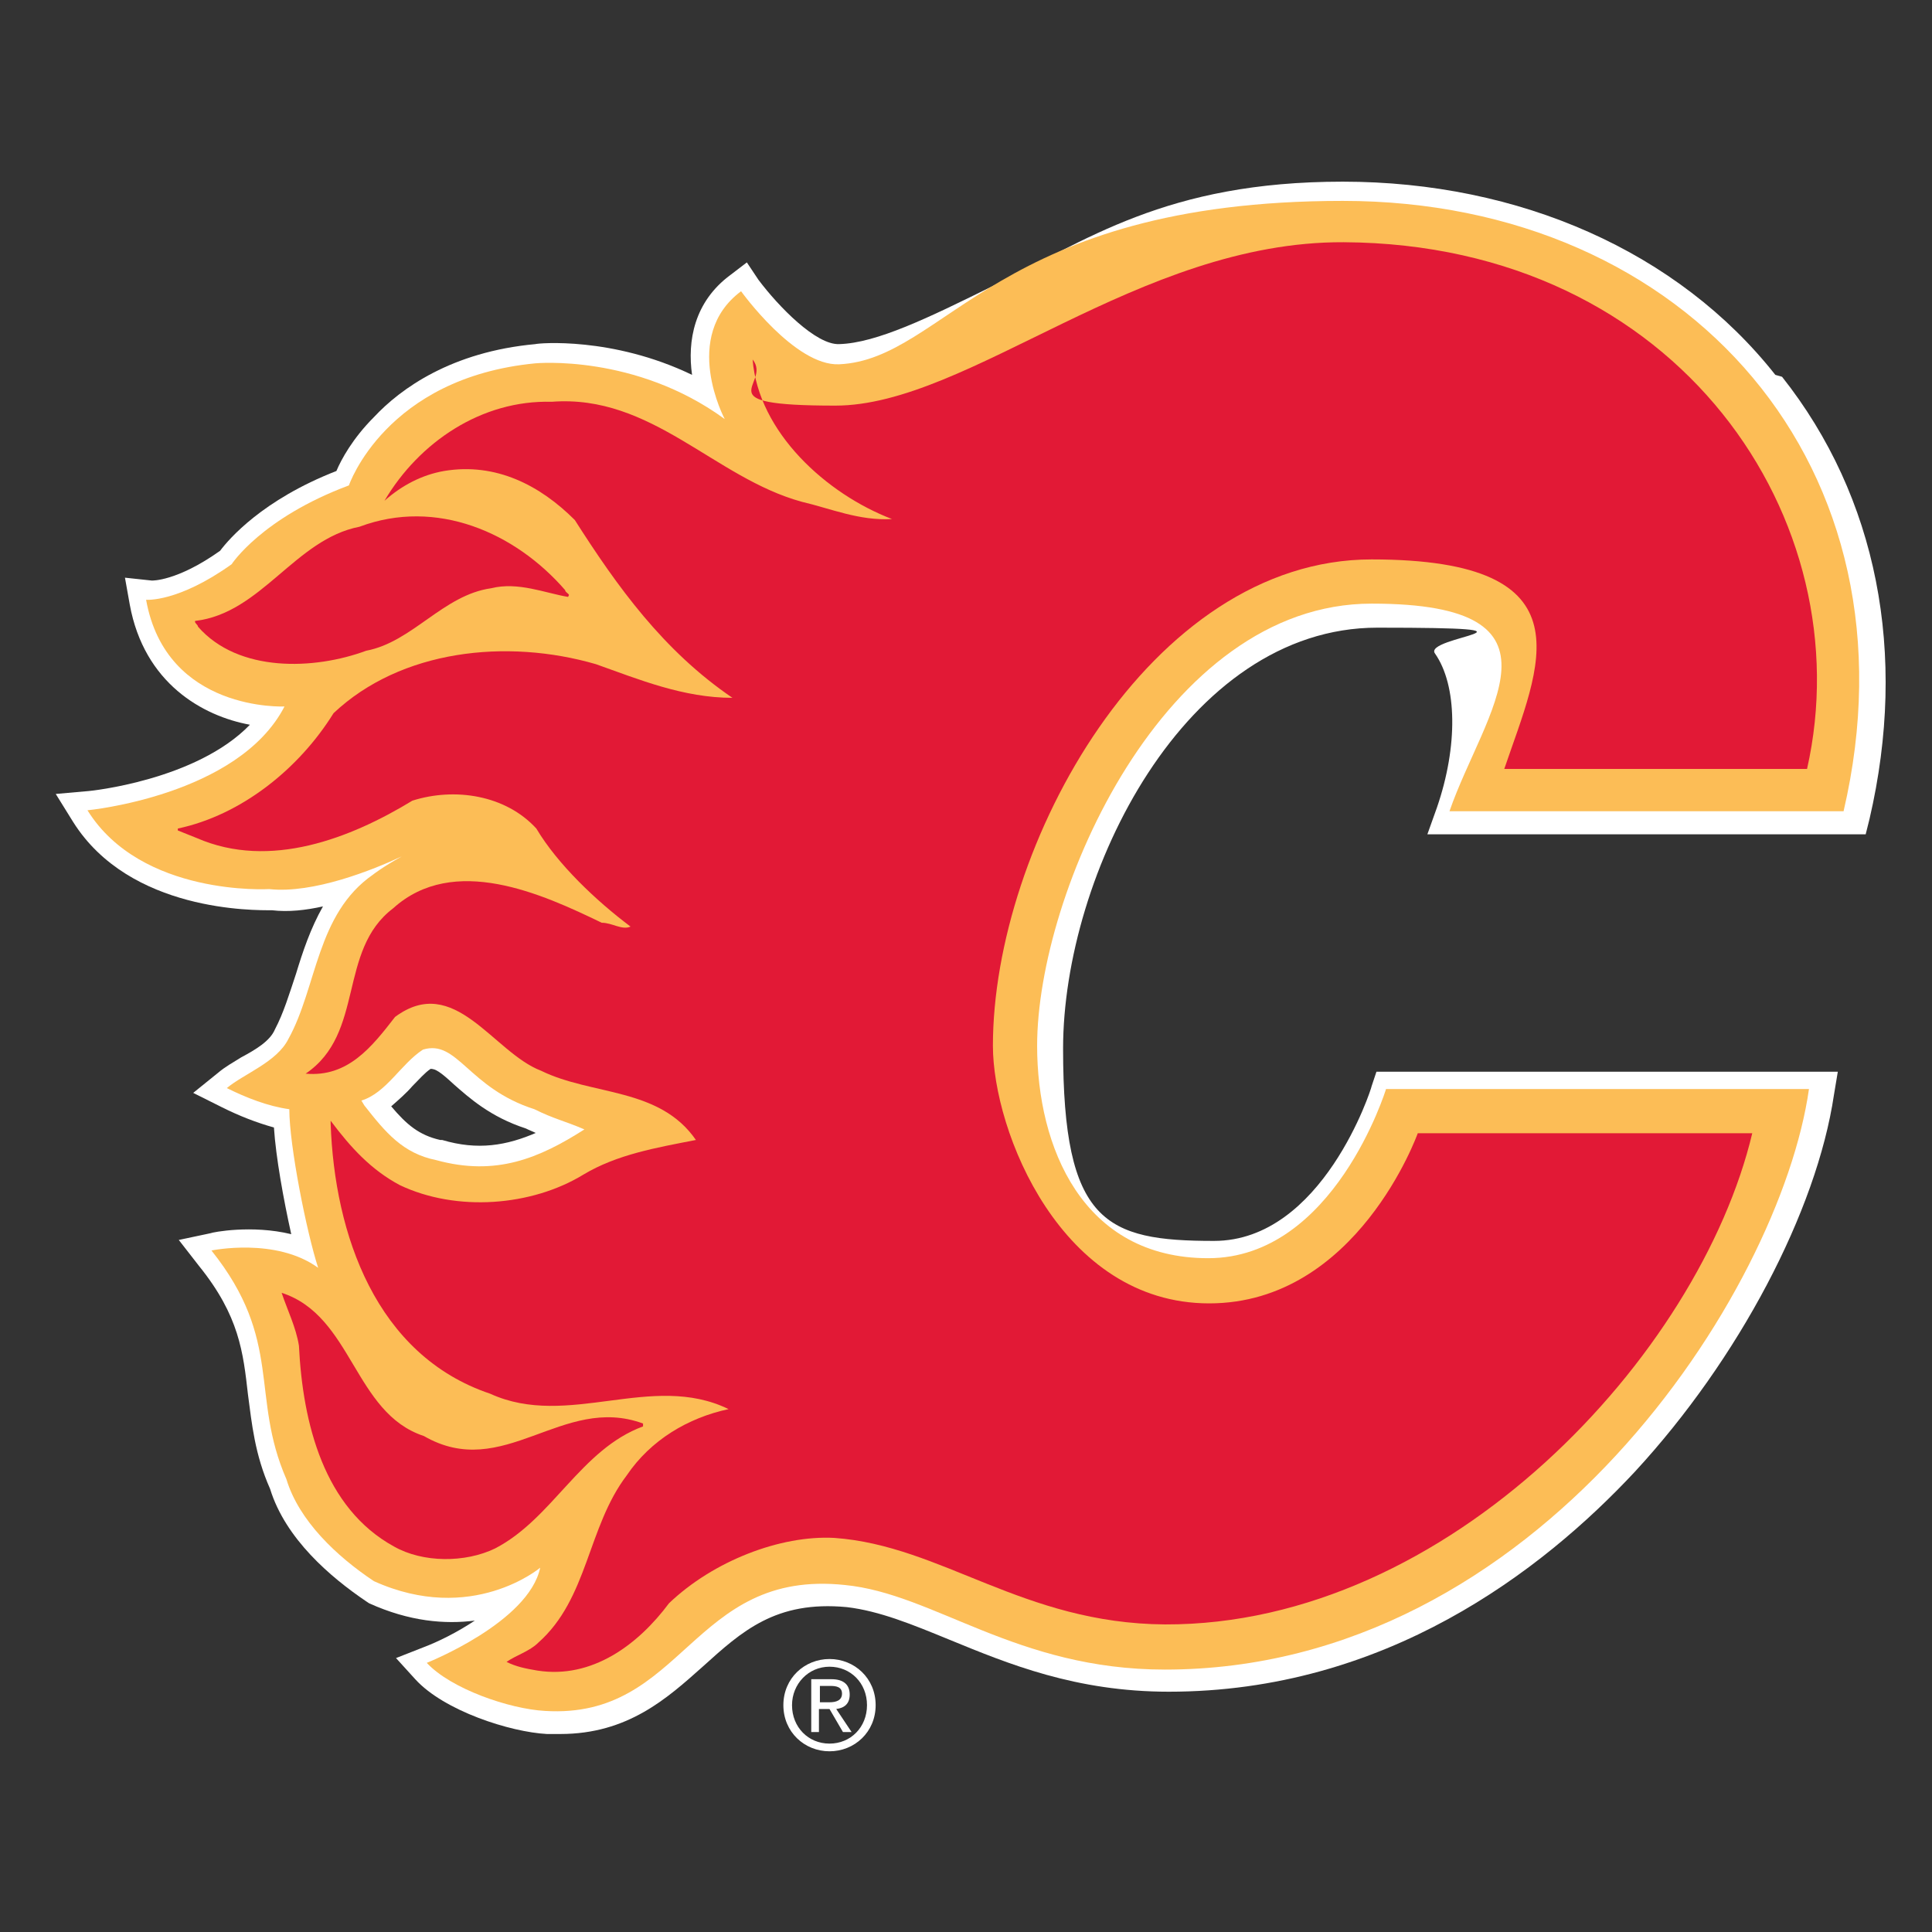 <?xml version="1.0" encoding="UTF-8"?>
<svg xmlns="http://www.w3.org/2000/svg" version="1.1" viewBox="0 0 201 201">
  <rect x="0" y="0" width="201" height="201" fill="#333333" stroke="none"/>
  <defs>
    <style>
      .cls-1 {
        fill: #fcbd56;
      }

      .cls-2 {
        fill: #fff;
      }

      .cls-3 {
        fill: #e21936;
      }
    </style>
  </defs>
  <!-- Generator: Adobe Illustrator 28.7.1, SVG Export Plug-In . SVG Version: 1.2.0 Build 142)  -->
  <g>
    <g id="Layer_2">
      <g id="Layer_1-2">
        <g id="calgary_flames">
          <path class="cls-2" d="M184.7,39c-10.1-12.8-26.6-20.1-45-20.1s-26.7,6.1-36.7,11c-6.3,3.1-11.8,5.8-15.7,5.9-2.4.1-6.3-3.9-8.4-6.7l-1.2-1.8-1.7,1.3c-3.8,2.8-4.5,6.9-4,10.4-8.3-4-16-3.3-16.3-3.2-8.7.8-14,4.6-16.8,7.6-2.2,2.2-3.4,4.4-3.9,5.6-7.7,3-11.2,7.1-12.1,8.3-4.5,3.2-7.1,3.1-7.1,3.1l-2.8-.3.5,2.8c1.5,8.2,7.6,11.6,12.5,12.5-5.6,5.8-16.7,6.9-16.8,6.9l-3.4.3,1.8,2.9c5.9,9.4,18.9,9.2,20.7,9.2,1.7.2,3.5,0,5.3-.4-1.3,2.3-2.1,4.7-2.8,7-.7,2.1-1.3,4.1-2.2,5.8h0c-.5,1.2-2,2.1-3.5,2.9-.8.5-1.7,1-2.4,1.6l-2.6,2.1,3,1.5c1.8.9,3.6,1.6,5.4,2.1.2,3.1,1,7.5,1.8,11.1-4.1-1-8.2-.2-8.4-.1l-3.3.7,2.1,2.7c4.2,5.2,4.6,9,5.1,13.4.4,3,.7,6.2,2.3,9.8,1.6,5.2,6.3,9.2,10,11.7l.3.2c4.2,1.9,7.9,2.2,11,1.8-1.8,1.2-3.8,2.2-5.4,2.8l-2.8,1.1,2,2.2c3,3.3,9.9,5.5,13.7,5.7.5,0,.9,0,1.4,0,7,0,11.1-3.7,14.8-7,4.1-3.7,7.6-6.9,15-6.2,3.4.4,6.8,1.8,10.7,3.4,6.1,2.5,13.1,5.4,22.8,5.4,22.5,0,38.8-12.5,48.5-22.9,10.8-11.7,18.9-27.1,20.7-39.2l.4-2.4h-48l-.5,1.5c0,.2-5.1,16.1-16.4,16.1s-15.7-1.9-15.7-20,12.7-43.8,32.7-43.8,4.6.9,6,2.7c2.3,3.3,2.4,9.6.2,16l-1,2.8h45.6l.4-1.6c4-17.2.8-33.5-9.1-46M55.9,117.8c-3.2,1.4-6.2,1.9-9.9.8h-.2c-2.2-.5-3.5-1.6-5.1-3.5.8-.7,1.6-1.4,2.2-2.1.7-.7,1.3-1.4,1.9-1.8.5,0,1,.3,2.4,1.6,1.6,1.4,3.8,3.4,7.5,4.6.4.2.7.3,1.1.5"/>
          <path class="cls-1" d="M191.8,84.4c8.3-35.6-16.1-63.5-52.1-63.5s-41.3,16.5-52.4,17c-4.6.2-10.2-7.6-10.2-7.6-6.3,4.7-1.7,13.3-1.7,13.3-9.3-6.8-19.7-5.8-19.7-5.8-15.6,1.5-19.4,12.7-19.4,12.7-9.1,3.4-12.2,8.2-12.2,8.2-5.6,4-8.9,3.7-8.9,3.7,2.1,11.7,14.4,11.1,14.4,11.1-4.8,9.3-20.5,10.8-20.5,10.8,5.6,9,18.9,8.2,18.9,8.2,4.6.5,10.8-2,13.8-3.4-2,1.1-3,1.9-3,1.9-5.9,4.1-5.8,11.7-8.8,17.1-1.2,2.4-4.6,3.6-6.4,5.1,2,1,4.3,1.9,6.5,2.2,0,3.8,1.8,12.8,3,16.5-4.4-3.2-11.1-1.8-11.1-1.8,7.5,9.4,4,15.1,7.8,23.8,1.3,4.3,5.2,8,9.1,10.6,10.2,4.6,17.3-1.4,17.3-1.4-1.2,5.7-11.8,9.9-11.8,9.9,2.5,2.7,8.6,4.8,12.3,5,14.5.9,15.2-14.8,31.2-13.1,9.3.9,17.8,8.8,33.3,8.8,38.8,0,64-39.3,67-60.4h-44s-5.4,17.6-18.5,17.6-17.8-11.6-17.8-22.1c0-15.9,13.2-46,34.8-46s11.7,11.2,8.1,21.6h40.9ZM45.4,120.7c-3.5-.7-5.3-2.9-7.5-5.7l-.3-.5c2.6-.8,4.1-3.8,6.4-5.3,3.6-1.1,4.7,4,11.6,6.2,2,1,3.1,1.2,5.2,2.1-4.7,3-9.2,4.9-15.4,3.2"/>
          <path class="cls-3" d="M59.1,62.1c-2.4-.4-5.2-1.6-8-.9-5,.7-8.2,5.6-13,6.5-5.4,2-13.3,2.3-17.5-2.5,0-.2-.4-.4-.3-.6,6.9-.8,10.4-8.5,17.1-9.8,8-3,16.2.6,21.4,6.6,0,.2.3.3.4.5"/>
          <path class="cls-3" d="M44.1,149.4c8.3,4.8,14.4-4.4,22.8-1.3v.3c-6.5,2.4-9.4,9.6-15.4,12.7-3.1,1.5-7.5,1.5-10.5-.2-7.3-4-9.5-12.8-9.9-20.9-.3-1.9-1.2-3.7-1.8-5.5,7.4,2.4,7.5,12.5,14.8,14.9"/>
          <path class="cls-3" d="M188,80c5.8-25.7-13.2-54.6-48.2-54.8-21.4-.1-39,17-52.9,17s-6.5-2.2-8.6-4.8c.6,7.6,7.7,14,14.5,16.6-3.4.2-6.4-1.1-9.4-1.8-9.1-2.5-15.6-11.2-26-10.4-7.3-.2-13.8,4.2-17.4,10.3,1.8-1.6,3.9-2.7,6.2-3.1,5.4-.9,10,1.5,13.6,5.1,4.4,6.9,9.2,13.6,16.4,18.5-5.1,0-9.7-1.9-14.2-3.5-9.3-2.7-20.3-1.5-27.3,5.1-3.6,5.8-9.6,10.6-16.2,12v.2l2,.8c7.6,3.3,16,0,22.4-3.9,4.4-1.4,9.7-.6,12.9,2.9,2.2,3.7,6.2,7.5,9.8,10.2-.9.4-1.9-.4-3-.4-6.2-3-15.4-7.2-21.7-1.5-5.8,4.4-2.9,13-9.1,17.2,4.4.4,6.9-2.8,9.3-5.9,6.2-4.6,10.2,3.7,15.2,5.6,5.3,2.6,12.3,1.7,16.1,7.2-4.1.8-8.2,1.5-11.7,3.6-5.4,3.3-13.2,3.9-19.1,1.1-3-1.6-5.1-3.9-7.2-6.7,0,0,0,.2,0,.3.4,11.5,4.7,24.1,16.6,28.1,8.1,3.7,16.8-2.3,24.8,1.6-4.2.9-8.1,3.2-10.6,6.9-4.1,5.4-4,12.8-9.2,17.4-.9.9-2.3,1.3-3.3,2,1,.5,2,.7,3.2.9,5.7.9,10.5-2.7,13.7-7,4.6-4.4,11.6-7.1,17.2-6.8,11.2.8,19.6,8.9,34.4,9,29.5.1,55.6-28,61.1-51.1h-34.8s-6.3,17.7-21.7,17.7-22.5-17.9-22.5-26.8c0-20.8,16.3-50.6,39.4-50.6s17.4,11.2,13.8,21.8h31.5,0Z"/>
          <path class="cls-2" d="M82.4,177.4c0-2.2,1.7-4,3.9-4s3.9,1.7,3.9,4-1.7,4-3.9,4-3.9-1.7-3.9-4M86.3,182.2c2.6,0,4.8-2,4.8-4.8s-2.2-4.8-4.8-4.8-4.8,2-4.8,4.8,2.2,4.8,4.8,4.8M85.3,177.8h1l1.4,2.4h.9l-1.6-2.4c.8-.1,1.4-.5,1.4-1.5s-.6-1.6-1.9-1.6h-2.1v5.5h.8v-2.4h0ZM85.3,177.1v-1.7h1.1c.6,0,1.2.1,1.2.8s-.6.9-1.3.9h-1Z"/>
        </g>
      </g>
    </g>
  </g>
</svg>